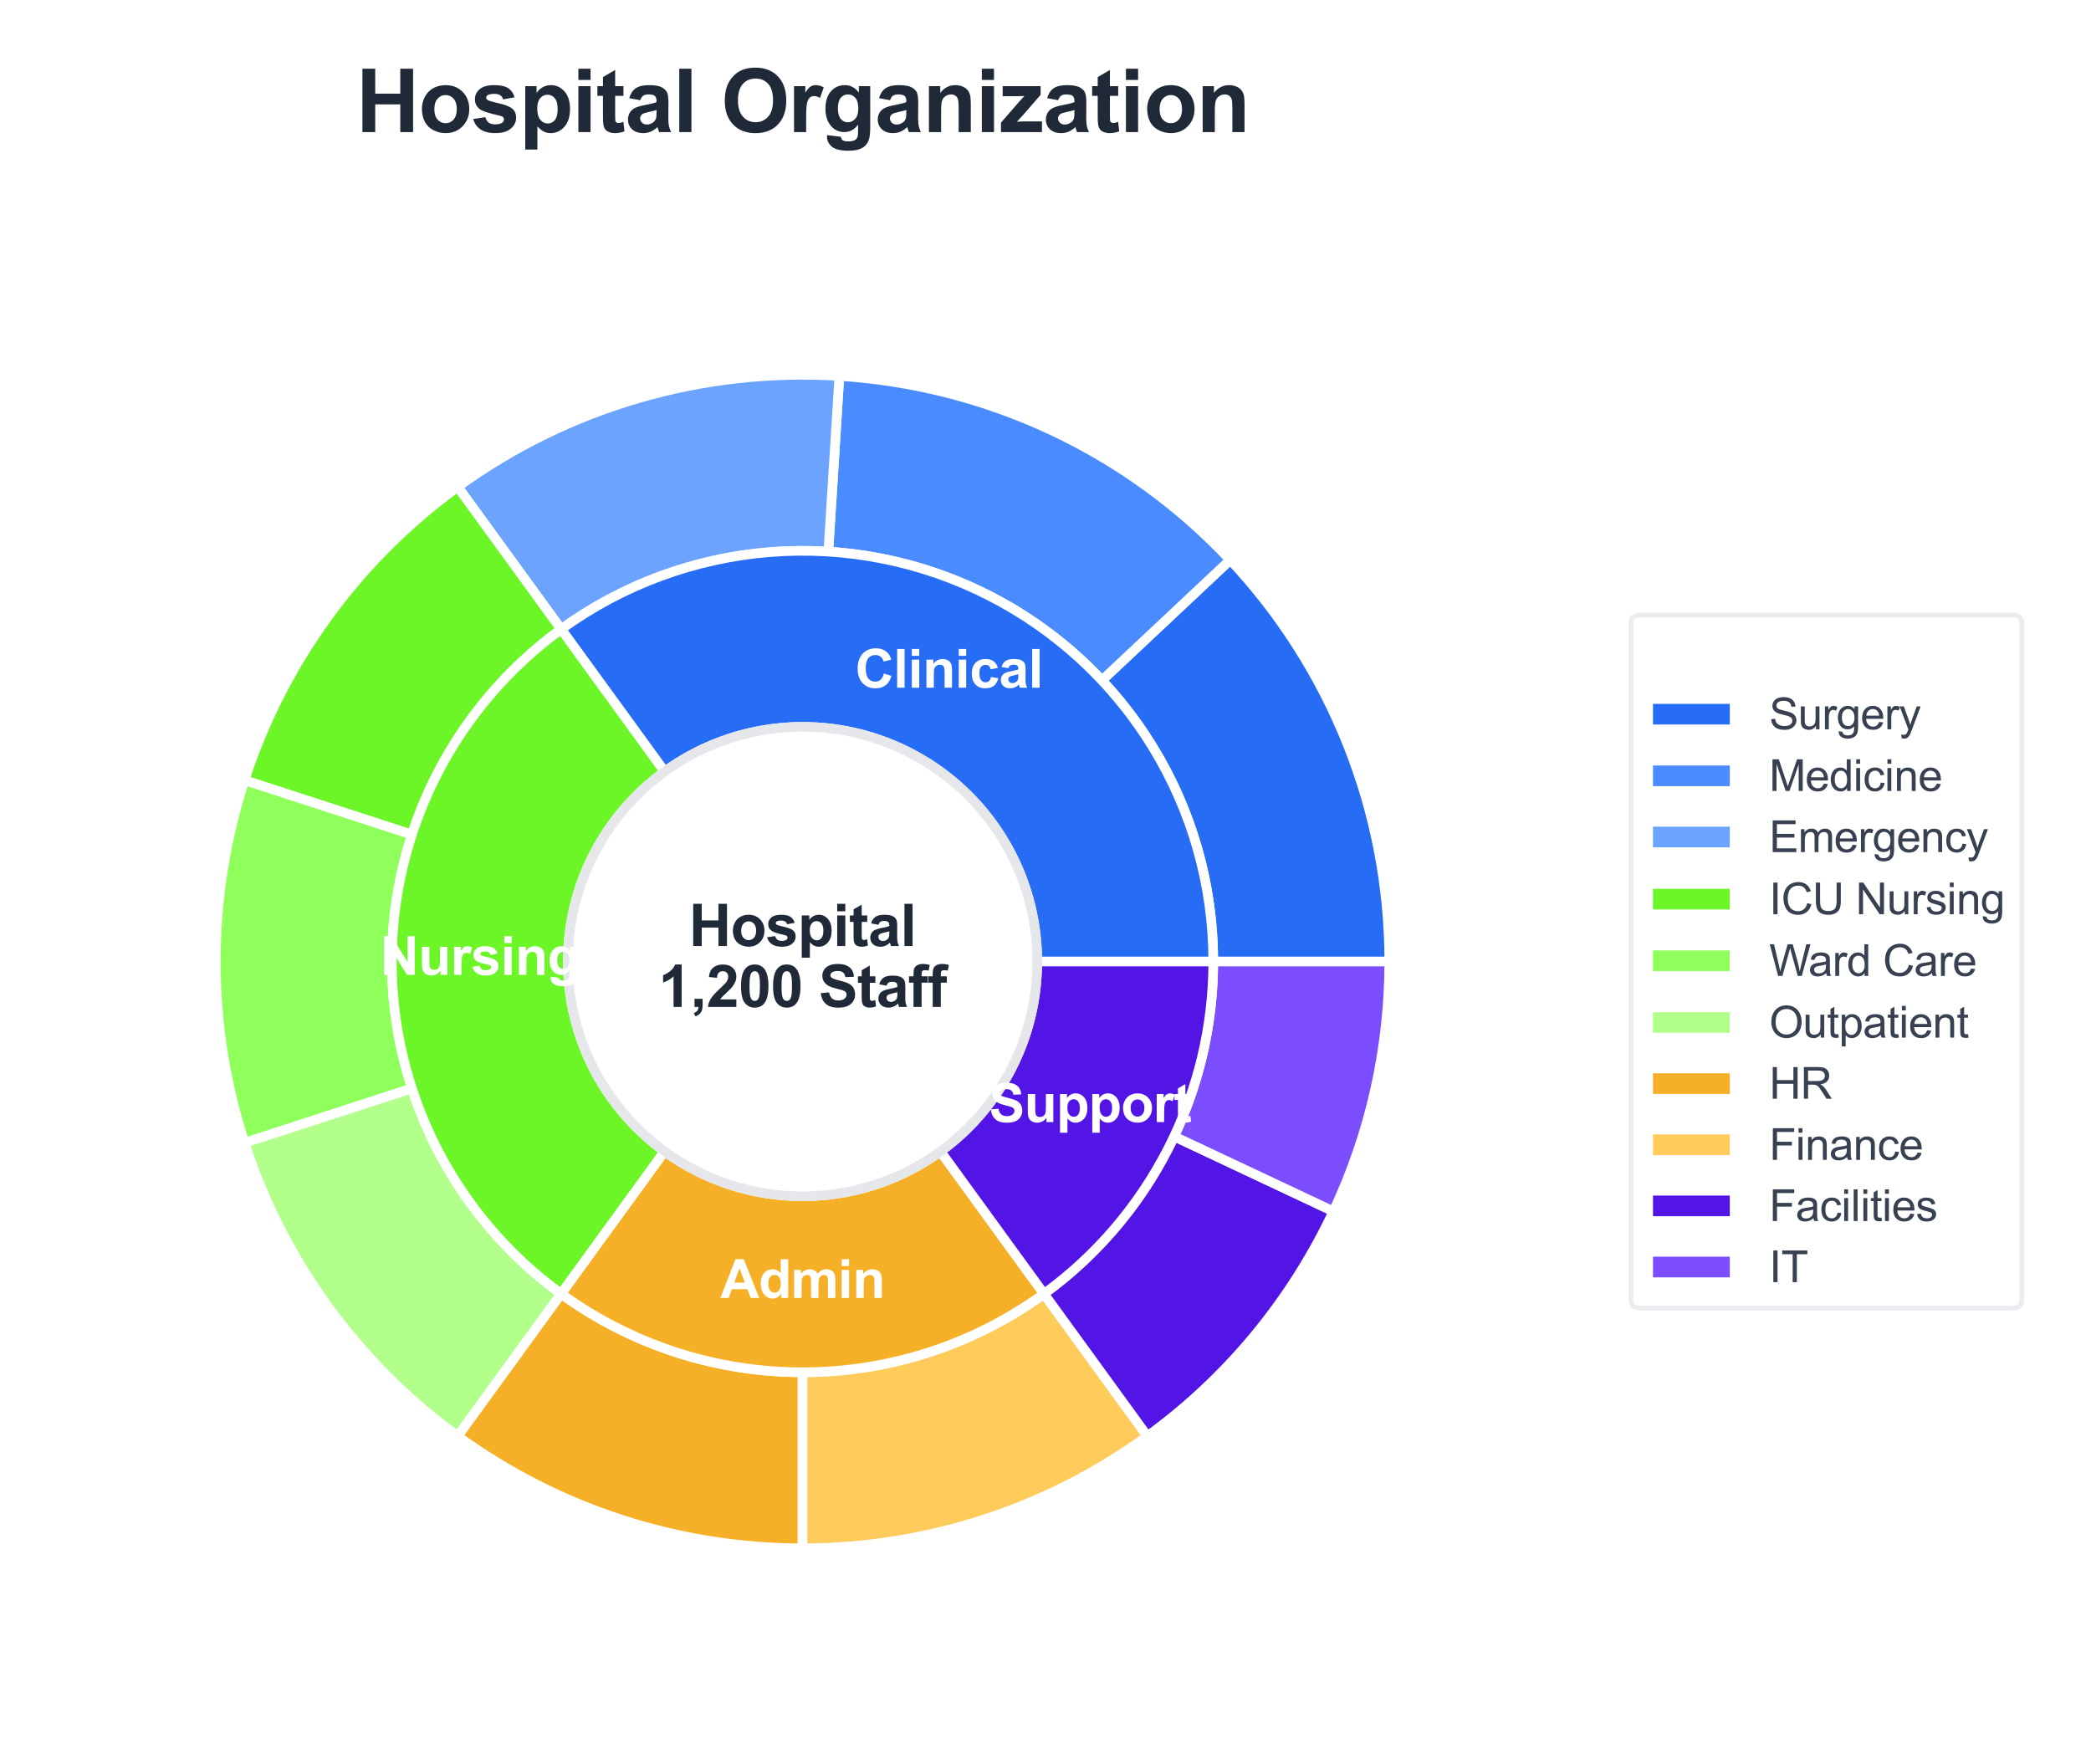 <?xml version="1.0" encoding="utf-8" standalone="no"?>
<!DOCTYPE svg PUBLIC "-//W3C//DTD SVG 1.1//EN"
  "http://www.w3.org/Graphics/SVG/1.1/DTD/svg11.dtd">
<svg xmlns:xlink="http://www.w3.org/1999/xlink" viewBox="0 0 435.423 367.343" xmlns="http://www.w3.org/2000/svg" version="1.1">
 <defs>
  <style type="text/css">*{stroke-linejoin: round; stroke-linecap: butt}</style>
 </defs>
 <g id="figure_1">
  <g id="patch_1">
   <path d="M 0 367.343 
L 435.423 367.343 
L 435.423 -0 
L 0 -0 
z
" style="fill: #ffffff"/>
  </g>
  <g id="axes_1">
   <g id="matplotlib.axis_1"/>
   <g id="matplotlib.axis_2"/>
   <g id="patch_2">
    <path d="M 289.296 200.223 
C 289.296 184.825 286.385 169.565 280.716 155.247 
C 275.048 140.93 266.723 127.813 256.182 116.588 
L 229.464 141.679 
C 236.842 149.536 242.669 158.718 246.637 168.74 
C 250.605 178.762 252.643 189.445 252.643 200.223 
z
" style="fill: #276cf5; stroke: #ffffff; stroke-width: 2; stroke-linejoin: miter"/>
   </g>
   <g id="patch_3">
    <path d="M 256.182 116.588 
C 245.642 105.363 233.073 96.232 219.14 89.675 
C 205.207 83.119 190.16 79.255 174.791 78.289 
L 172.49 114.869 
C 183.248 115.546 193.781 118.25 203.534 122.84 
C 213.287 127.429 222.085 133.821 229.464 141.679 
z
" style="fill: #4a8cff; stroke: #ffffff; stroke-width: 2; stroke-linejoin: miter"/>
   </g>
   <g id="patch_4">
    <path d="M 174.791 78.289 
C 160.711 77.403 146.582 78.962 133.034 82.899 
C 119.486 86.835 106.721 93.088 95.307 101.381 
L 116.851 131.034 
C 124.841 125.229 133.776 120.851 143.26 118.096 
C 152.744 115.341 162.634 114.249 172.49 114.869 
z
" style="fill: #6ba3ff; stroke: #ffffff; stroke-width: 2; stroke-linejoin: miter"/>
   </g>
   <g id="patch_5">
    <path d="M 95.307 101.381 
C 84.935 108.917 75.813 118.038 68.278 128.41 
C 60.742 138.782 54.885 150.276 50.924 162.469 
L 85.783 173.795 
C 88.556 165.26 92.655 157.215 97.93 149.954 
C 103.205 142.694 109.59 136.309 116.851 131.034 
z
" style="fill: #6cf527; stroke: #ffffff; stroke-width: 2; stroke-linejoin: miter"/>
   </g>
   <g id="patch_6">
    <path d="M 50.924 162.469 
C 46.962 174.662 44.944 187.403 44.944 200.223 
C 44.944 213.044 46.962 225.785 50.924 237.978 
L 85.783 226.652 
C 83.009 218.116 81.597 209.198 81.597 200.223 
C 81.597 191.249 83.009 182.33 85.783 173.795 
z
" style="fill: #8fff5c; stroke: #ffffff; stroke-width: 2; stroke-linejoin: miter"/>
   </g>
   <g id="patch_7">
    <path d="M 50.924 237.978 
C 54.885 250.171 60.742 261.665 68.278 272.037 
C 75.813 282.409 84.935 291.53 95.307 299.066 
L 116.851 269.413 
C 109.59 264.138 103.205 257.753 97.93 250.493 
C 92.655 243.232 88.556 235.187 85.783 226.652 
z
" style="fill: #b2ff8c; stroke: #ffffff; stroke-width: 2; stroke-linejoin: miter"/>
   </g>
   <g id="patch_8">
    <path d="M 95.307 299.066 
C 105.679 306.602 117.173 312.458 129.366 316.42 
C 141.559 320.381 154.3 322.399 167.12 322.399 
L 167.12 285.747 
C 158.146 285.747 149.227 284.334 140.692 281.561 
C 132.157 278.788 124.111 274.688 116.851 269.413 
z
" style="fill: #f5b027; stroke: #ffffff; stroke-width: 2; stroke-linejoin: miter"/>
   </g>
   <g id="patch_9">
    <path d="M 167.12 322.399 
C 179.941 322.399 192.681 320.381 204.874 316.42 
C 217.067 312.458 228.561 306.602 238.933 299.066 
L 217.389 269.413 
C 210.129 274.688 202.083 278.788 193.548 281.561 
C 185.013 284.334 176.094 285.747 167.12 285.747 
z
" style="fill: #ffcc5c; stroke: #ffffff; stroke-width: 2; stroke-linejoin: miter"/>
   </g>
   <g id="patch_10">
    <path d="M 238.933 299.066 
C 247.225 293.042 254.725 285.998 261.258 278.101 
C 267.791 270.204 273.304 261.517 277.668 252.243 
L 244.504 236.637 
C 241.449 243.129 237.59 249.21 233.017 254.738 
C 228.444 260.266 223.193 265.196 217.389 269.413 
z
" style="fill: #5314e6; stroke: #ffffff; stroke-width: 2; stroke-linejoin: miter"/>
   </g>
   <g id="patch_11">
    <path d="M 277.668 252.243 
C 281.485 244.132 284.398 235.624 286.354 226.875 
C 288.309 218.126 289.296 209.188 289.296 200.223 
L 252.643 200.223 
C 252.643 206.499 251.952 212.755 250.584 218.88 
C 249.215 225.004 247.176 230.959 244.504 236.637 
z
" style="fill: #7b4dff; stroke: #ffffff; stroke-width: 2; stroke-linejoin: miter"/>
   </g>
   <g id="patch_12">
    <path d="M 252.643 200.223 
C 252.643 184.452 248.281 168.985 240.041 155.538 
C 231.8 142.091 219.999 131.182 205.947 124.022 
C 191.895 116.862 176.132 113.727 160.41 114.964 
C 144.688 116.201 129.61 121.764 116.851 131.034 
L 138.395 160.686 
C 145.686 155.389 154.301 152.211 163.286 151.504 
C 172.27 150.797 181.277 152.588 189.307 156.68 
C 197.336 160.771 204.08 167.005 208.789 174.689 
C 213.498 182.373 215.99 191.211 215.99 200.223 
z
" style="fill: #276cf5; stroke: #ffffff; stroke-width: 2; stroke-linejoin: miter"/>
   </g>
   <g id="patch_13">
    <path d="M 116.851 131.034 
C 105.932 138.966 97.045 149.372 90.918 161.397 
C 84.791 173.422 81.597 186.728 81.597 200.223 
C 81.597 213.719 84.791 227.025 90.918 239.05 
C 97.045 251.075 105.932 261.481 116.851 269.413 
L 138.395 239.76 
C 132.156 235.227 127.077 229.281 123.576 222.41 
C 120.075 215.539 118.25 207.935 118.25 200.223 
C 118.25 192.512 120.075 184.908 123.576 178.037 
C 127.077 171.165 132.156 165.219 138.395 160.686 
z
" style="fill: #6cf527; stroke: #ffffff; stroke-width: 2; stroke-linejoin: miter"/>
   </g>
   <g id="patch_14">
    <path d="M 116.851 269.413 
C 131.46 280.027 149.062 285.747 167.12 285.747 
C 185.178 285.747 202.78 280.027 217.389 269.413 
L 195.845 239.76 
C 187.497 245.826 177.439 249.094 167.12 249.094 
C 156.801 249.094 146.743 245.826 138.395 239.76 
z
" style="fill: #f5b027; stroke: #ffffff; stroke-width: 2; stroke-linejoin: miter"/>
   </g>
   <g id="patch_15">
    <path d="M 217.389 269.413 
C 228.308 261.481 237.195 251.075 243.322 239.05 
C 249.449 227.025 252.643 213.719 252.643 200.223 
L 215.99 200.223 
C 215.99 207.935 214.165 215.539 210.664 222.41 
C 207.163 229.281 202.084 235.227 195.845 239.76 
z
" style="fill: #5314e6; stroke: #ffffff; stroke-width: 2; stroke-linejoin: miter"/>
   </g>
   <g id="patch_16">
    <path d="M 167.12 249.094 
C 180.081 249.094 192.512 243.945 201.677 234.78 
C 210.841 225.616 215.99 213.184 215.99 200.223 
C 215.99 187.263 210.841 174.831 201.677 165.667 
C 192.512 156.502 180.081 151.353 167.12 151.353 
C 154.159 151.353 141.728 156.502 132.563 165.667 
C 123.399 174.831 118.25 187.263 118.25 200.223 
C 118.25 213.184 123.399 225.616 132.563 234.78 
C 141.728 243.945 154.159 249.094 167.12 249.094 
z
" clip-path="url(#p0780a6e220)" style="fill: #ffffff; stroke: #e5e7eb; stroke-width: 2; stroke-linejoin: miter"/>
   </g>
   <g id="text_1">
    <!-- Clinical -->
    <g style="fill: #ffffff" transform="translate(178.066 143.202) scale(0.11 -0.11)">
     <defs>
      <path id="Arial-BoldMT-43" d="M 3397 1684 
L 4294 1400 
Q 4088 650 3608 286 
Q 3128 -78 2391 -78 
Q 1478 -78 890 545 
Q 303 1169 303 2250 
Q 303 3394 893 4026 
Q 1484 4659 2447 4659 
Q 3288 4659 3813 4163 
Q 4125 3869 4281 3319 
L 3366 3100 
Q 3284 3456 3026 3662 
Q 2769 3869 2400 3869 
Q 1891 3869 1573 3503 
Q 1256 3138 1256 2319 
Q 1256 1450 1568 1081 
Q 1881 713 2381 713 
Q 2750 713 3015 947 
Q 3281 1181 3397 1684 
z
" transform="scale(0.016)"/>
      <path id="Arial-BoldMT-6c" d="M 459 0 
L 459 4581 
L 1338 4581 
L 1338 0 
L 459 0 
z
" transform="scale(0.016)"/>
      <path id="Arial-BoldMT-69" d="M 459 3769 
L 459 4581 
L 1338 4581 
L 1338 3769 
L 459 3769 
z
M 459 0 
L 459 3319 
L 1338 3319 
L 1338 0 
L 459 0 
z
" transform="scale(0.016)"/>
      <path id="Arial-BoldMT-6e" d="M 3478 0 
L 2600 0 
L 2600 1694 
Q 2600 2231 2544 2389 
Q 2488 2547 2361 2634 
Q 2234 2722 2056 2722 
Q 1828 2722 1647 2597 
Q 1466 2472 1398 2265 
Q 1331 2059 1331 1503 
L 1331 0 
L 453 0 
L 453 3319 
L 1269 3319 
L 1269 2831 
Q 1703 3394 2363 3394 
Q 2653 3394 2893 3289 
Q 3134 3184 3257 3021 
Q 3381 2859 3429 2653 
Q 3478 2447 3478 2063 
L 3478 0 
z
" transform="scale(0.016)"/>
      <path id="Arial-BoldMT-63" d="M 3353 2338 
L 2488 2181 
Q 2444 2441 2289 2572 
Q 2134 2703 1888 2703 
Q 1559 2703 1364 2476 
Q 1169 2250 1169 1719 
Q 1169 1128 1367 884 
Q 1566 641 1900 641 
Q 2150 641 2309 783 
Q 2469 925 2534 1272 
L 3397 1125 
Q 3263 531 2881 228 
Q 2500 -75 1859 -75 
Q 1131 -75 698 384 
Q 266 844 266 1656 
Q 266 2478 700 2936 
Q 1134 3394 1875 3394 
Q 2481 3394 2839 3133 
Q 3197 2872 3353 2338 
z
" transform="scale(0.016)"/>
      <path id="Arial-BoldMT-61" d="M 1116 2306 
L 319 2450 
Q 453 2931 781 3162 
Q 1109 3394 1756 3394 
Q 2344 3394 2631 3255 
Q 2919 3116 3036 2902 
Q 3153 2688 3153 2116 
L 3144 1091 
Q 3144 653 3186 445 
Q 3228 238 3344 0 
L 2475 0 
Q 2441 88 2391 259 
Q 2369 338 2359 363 
Q 2134 144 1878 34 
Q 1622 -75 1331 -75 
Q 819 -75 523 203 
Q 228 481 228 906 
Q 228 1188 362 1408 
Q 497 1628 739 1745 
Q 981 1863 1438 1950 
Q 2053 2066 2291 2166 
L 2291 2253 
Q 2291 2506 2166 2614 
Q 2041 2722 1694 2722 
Q 1459 2722 1328 2630 
Q 1197 2538 1116 2306 
z
M 2291 1594 
Q 2122 1538 1756 1459 
Q 1391 1381 1278 1306 
Q 1106 1184 1106 997 
Q 1106 813 1243 678 
Q 1381 544 1594 544 
Q 1831 544 2047 700 
Q 2206 819 2256 991 
Q 2291 1103 2291 1419 
L 2291 1594 
z
" transform="scale(0.016)"/>
     </defs>
     <use xlink:href="#Arial-BoldMT-43"/>
     <use xlink:href="#Arial-BoldMT-6c" transform="translate(72.217 0)"/>
     <use xlink:href="#Arial-BoldMT-69" transform="translate(100 0)"/>
     <use xlink:href="#Arial-BoldMT-6e" transform="translate(127.783 0)"/>
     <use xlink:href="#Arial-BoldMT-69" transform="translate(188.867 0)"/>
     <use xlink:href="#Arial-BoldMT-63" transform="translate(216.65 0)"/>
     <use xlink:href="#Arial-BoldMT-61" transform="translate(272.266 0)"/>
     <use xlink:href="#Arial-BoldMT-6c" transform="translate(327.881 0)"/>
    </g>
   </g>
   <g id="text_2">
    <!-- Nursing -->
    <g style="fill: #ffffff" transform="translate(79.146 203.003) scale(0.11 -0.11)">
     <defs>
      <path id="Arial-BoldMT-4e" d="M 475 0 
L 475 4581 
L 1375 4581 
L 3250 1522 
L 3250 4581 
L 4109 4581 
L 4109 0 
L 3181 0 
L 1334 2988 
L 1334 0 
L 475 0 
z
" transform="scale(0.016)"/>
      <path id="Arial-BoldMT-75" d="M 2644 0 
L 2644 497 
Q 2463 231 2167 78 
Q 1872 -75 1544 -75 
Q 1209 -75 943 72 
Q 678 219 559 484 
Q 441 750 441 1219 
L 441 3319 
L 1319 3319 
L 1319 1794 
Q 1319 1094 1367 936 
Q 1416 778 1544 686 
Q 1672 594 1869 594 
Q 2094 594 2272 717 
Q 2450 841 2515 1023 
Q 2581 1206 2581 1919 
L 2581 3319 
L 3459 3319 
L 3459 0 
L 2644 0 
z
" transform="scale(0.016)"/>
      <path id="Arial-BoldMT-72" d="M 1300 0 
L 422 0 
L 422 3319 
L 1238 3319 
L 1238 2847 
Q 1447 3181 1614 3287 
Q 1781 3394 1994 3394 
Q 2294 3394 2572 3228 
L 2300 2463 
Q 2078 2606 1888 2606 
Q 1703 2606 1575 2504 
Q 1447 2403 1373 2137 
Q 1300 1872 1300 1025 
L 1300 0 
z
" transform="scale(0.016)"/>
      <path id="Arial-BoldMT-73" d="M 150 947 
L 1031 1081 
Q 1088 825 1259 692 
Q 1431 559 1741 559 
Q 2081 559 2253 684 
Q 2369 772 2369 919 
Q 2369 1019 2306 1084 
Q 2241 1147 2013 1200 
Q 950 1434 666 1628 
Q 272 1897 272 2375 
Q 272 2806 612 3100 
Q 953 3394 1669 3394 
Q 2350 3394 2681 3172 
Q 3013 2950 3138 2516 
L 2309 2363 
Q 2256 2556 2107 2659 
Q 1959 2763 1684 2763 
Q 1338 2763 1188 2666 
Q 1088 2597 1088 2488 
Q 1088 2394 1175 2328 
Q 1294 2241 1995 2081 
Q 2697 1922 2975 1691 
Q 3250 1456 3250 1038 
Q 3250 581 2869 253 
Q 2488 -75 1741 -75 
Q 1063 -75 667 200 
Q 272 475 150 947 
z
" transform="scale(0.016)"/>
      <path id="Arial-BoldMT-67" d="M 378 -219 
L 1381 -341 
Q 1406 -516 1497 -581 
Q 1622 -675 1891 -675 
Q 2234 -675 2406 -572 
Q 2522 -503 2581 -350 
Q 2622 -241 2622 53 
L 2622 538 
Q 2228 0 1628 0 
Q 959 0 569 566 
Q 263 1013 263 1678 
Q 263 2513 664 2953 
Q 1066 3394 1663 3394 
Q 2278 3394 2678 2853 
L 2678 3319 
L 3500 3319 
L 3500 341 
Q 3500 -247 3403 -537 
Q 3306 -828 3131 -993 
Q 2956 -1159 2664 -1253 
Q 2372 -1347 1925 -1347 
Q 1081 -1347 728 -1058 
Q 375 -769 375 -325 
Q 375 -281 378 -219 
z
M 1163 1728 
Q 1163 1200 1367 954 
Q 1572 709 1872 709 
Q 2194 709 2416 961 
Q 2638 1213 2638 1706 
Q 2638 2222 2425 2472 
Q 2213 2722 1888 2722 
Q 1572 2722 1367 2476 
Q 1163 2231 1163 1728 
z
" transform="scale(0.016)"/>
     </defs>
     <use xlink:href="#Arial-BoldMT-4e"/>
     <use xlink:href="#Arial-BoldMT-75" transform="translate(72.217 0)"/>
     <use xlink:href="#Arial-BoldMT-72" transform="translate(133.301 0)"/>
     <use xlink:href="#Arial-BoldMT-73" transform="translate(172.217 0)"/>
     <use xlink:href="#Arial-BoldMT-69" transform="translate(227.832 0)"/>
     <use xlink:href="#Arial-BoldMT-6e" transform="translate(255.615 0)"/>
     <use xlink:href="#Arial-BoldMT-67" transform="translate(316.699 0)"/>
    </g>
   </g>
   <g id="text_3">
    <!-- Admin -->
    <g style="fill: #ffffff" transform="translate(150.011 270.272) scale(0.11 -0.11)">
     <defs>
      <path id="Arial-BoldMT-41" d="M 4597 0 
L 3591 0 
L 3191 1041 
L 1359 1041 
L 981 0 
L 0 0 
L 1784 4581 
L 2763 4581 
L 4597 0 
z
M 2894 1813 
L 2263 3513 
L 1644 1813 
L 2894 1813 
z
" transform="scale(0.016)"/>
      <path id="Arial-BoldMT-64" d="M 3503 0 
L 2688 0 
L 2688 488 
Q 2484 203 2207 64 
Q 1931 -75 1650 -75 
Q 1078 -75 670 386 
Q 263 847 263 1672 
Q 263 2516 659 2955 
Q 1056 3394 1663 3394 
Q 2219 3394 2625 2931 
L 2625 4581 
L 3503 4581 
L 3503 0 
z
M 1159 1731 
Q 1159 1200 1306 963 
Q 1519 619 1900 619 
Q 2203 619 2415 876 
Q 2628 1134 2628 1647 
Q 2628 2219 2422 2470 
Q 2216 2722 1894 2722 
Q 1581 2722 1370 2473 
Q 1159 2225 1159 1731 
z
" transform="scale(0.016)"/>
      <path id="Arial-BoldMT-6d" d="M 394 3319 
L 1203 3319 
L 1203 2866 
Q 1638 3394 2238 3394 
Q 2556 3394 2790 3262 
Q 3025 3131 3175 2866 
Q 3394 3131 3647 3262 
Q 3900 3394 4188 3394 
Q 4553 3394 4806 3245 
Q 5059 3097 5184 2809 
Q 5275 2597 5275 2122 
L 5275 0 
L 4397 0 
L 4397 1897 
Q 4397 2391 4306 2534 
Q 4184 2722 3931 2722 
Q 3747 2722 3584 2609 
Q 3422 2497 3350 2280 
Q 3278 2063 3278 1594 
L 3278 0 
L 2400 0 
L 2400 1819 
Q 2400 2303 2353 2443 
Q 2306 2584 2207 2653 
Q 2109 2722 1941 2722 
Q 1738 2722 1575 2612 
Q 1413 2503 1342 2297 
Q 1272 2091 1272 1613 
L 1272 0 
L 394 0 
L 394 3319 
z
" transform="scale(0.016)"/>
     </defs>
     <use xlink:href="#Arial-BoldMT-41"/>
     <use xlink:href="#Arial-BoldMT-64" transform="translate(72.217 0)"/>
     <use xlink:href="#Arial-BoldMT-6d" transform="translate(133.301 0)"/>
     <use xlink:href="#Arial-BoldMT-69" transform="translate(222.217 0)"/>
     <use xlink:href="#Arial-BoldMT-6e" transform="translate(250 0)"/>
    </g>
   </g>
   <g id="text_4">
    <!-- Support -->
    <g style="fill: #ffffff" transform="translate(205.915 233.649) scale(0.11 -0.11)">
     <defs>
      <path id="Arial-BoldMT-53" d="M 231 1491 
L 1131 1578 
Q 1213 1125 1461 912 
Q 1709 700 2131 700 
Q 2578 700 2804 889 
Q 3031 1078 3031 1331 
Q 3031 1494 2936 1608 
Q 2841 1722 2603 1806 
Q 2441 1863 1863 2006 
Q 1119 2191 819 2459 
Q 397 2838 397 3381 
Q 397 3731 595 4036 
Q 794 4341 1167 4500 
Q 1541 4659 2069 4659 
Q 2931 4659 3367 4281 
Q 3803 3903 3825 3272 
L 2900 3231 
Q 2841 3584 2645 3739 
Q 2450 3894 2059 3894 
Q 1656 3894 1428 3728 
Q 1281 3622 1281 3444 
Q 1281 3281 1419 3166 
Q 1594 3019 2269 2859 
Q 2944 2700 3267 2529 
Q 3591 2359 3773 2064 
Q 3956 1769 3956 1334 
Q 3956 941 3737 597 
Q 3519 253 3119 86 
Q 2719 -81 2122 -81 
Q 1253 -81 787 320 
Q 322 722 231 1491 
z
" transform="scale(0.016)"/>
      <path id="Arial-BoldMT-70" d="M 434 3319 
L 1253 3319 
L 1253 2831 
Q 1413 3081 1684 3237 
Q 1956 3394 2288 3394 
Q 2866 3394 3269 2941 
Q 3672 2488 3672 1678 
Q 3672 847 3265 386 
Q 2859 -75 2281 -75 
Q 2006 -75 1782 34 
Q 1559 144 1313 409 
L 1313 -1263 
L 434 -1263 
L 434 3319 
z
M 1303 1716 
Q 1303 1156 1525 889 
Q 1747 622 2066 622 
Q 2372 622 2575 867 
Q 2778 1113 2778 1672 
Q 2778 2194 2568 2447 
Q 2359 2700 2050 2700 
Q 1728 2700 1515 2451 
Q 1303 2203 1303 1716 
z
" transform="scale(0.016)"/>
      <path id="Arial-BoldMT-6f" d="M 256 1706 
Q 256 2144 472 2553 
Q 688 2963 1083 3178 
Q 1478 3394 1966 3394 
Q 2719 3394 3200 2905 
Q 3681 2416 3681 1669 
Q 3681 916 3195 420 
Q 2709 -75 1972 -75 
Q 1516 -75 1102 131 
Q 688 338 472 736 
Q 256 1134 256 1706 
z
M 1156 1659 
Q 1156 1166 1390 903 
Q 1625 641 1969 641 
Q 2313 641 2545 903 
Q 2778 1166 2778 1666 
Q 2778 2153 2545 2415 
Q 2313 2678 1969 2678 
Q 1625 2678 1390 2415 
Q 1156 2153 1156 1659 
z
" transform="scale(0.016)"/>
      <path id="Arial-BoldMT-74" d="M 1981 3319 
L 1981 2619 
L 1381 2619 
L 1381 1281 
Q 1381 875 1398 808 
Q 1416 741 1477 697 
Q 1538 653 1625 653 
Q 1747 653 1978 738 
L 2053 56 
Q 1747 -75 1359 -75 
Q 1122 -75 931 4 
Q 741 84 652 211 
Q 563 338 528 553 
Q 500 706 500 1172 
L 500 2619 
L 97 2619 
L 97 3319 
L 500 3319 
L 500 3978 
L 1381 4491 
L 1381 3319 
L 1981 3319 
z
" transform="scale(0.016)"/>
     </defs>
     <use xlink:href="#Arial-BoldMT-53"/>
     <use xlink:href="#Arial-BoldMT-75" transform="translate(66.699 0)"/>
     <use xlink:href="#Arial-BoldMT-70" transform="translate(127.783 0)"/>
     <use xlink:href="#Arial-BoldMT-70" transform="translate(188.867 0)"/>
     <use xlink:href="#Arial-BoldMT-6f" transform="translate(249.951 0)"/>
     <use xlink:href="#Arial-BoldMT-72" transform="translate(311.035 0)"/>
     <use xlink:href="#Arial-BoldMT-74" transform="translate(349.951 0)"/>
    </g>
   </g>
   <g id="text_5">
    <!-- Hospital -->
    <g style="fill: #1f2937" transform="translate(143.453 196.996) scale(0.12 -0.12)">
     <defs>
      <path id="Arial-BoldMT-48" d="M 469 0 
L 469 4581 
L 1394 4581 
L 1394 2778 
L 3206 2778 
L 3206 4581 
L 4131 4581 
L 4131 0 
L 3206 0 
L 3206 2003 
L 1394 2003 
L 1394 0 
L 469 0 
z
" transform="scale(0.016)"/>
     </defs>
     <use xlink:href="#Arial-BoldMT-48"/>
     <use xlink:href="#Arial-BoldMT-6f" transform="translate(72.217 0)"/>
     <use xlink:href="#Arial-BoldMT-73" transform="translate(133.301 0)"/>
     <use xlink:href="#Arial-BoldMT-70" transform="translate(188.916 0)"/>
     <use xlink:href="#Arial-BoldMT-69" transform="translate(250 0)"/>
     <use xlink:href="#Arial-BoldMT-74" transform="translate(277.783 0)"/>
     <use xlink:href="#Arial-BoldMT-61" transform="translate(311.084 0)"/>
     <use xlink:href="#Arial-BoldMT-6c" transform="translate(366.699 0)"/>
    </g>
    <!-- 1,200 Staff -->
    <g style="fill: #1f2937" transform="translate(137.108 209.672) scale(0.12 -0.12)">
     <defs>
      <path id="Arial-BoldMT-31" d="M 2519 0 
L 1641 0 
L 1641 3309 
Q 1159 2859 506 2644 
L 506 3441 
Q 850 3553 1253 3867 
Q 1656 4181 1806 4600 
L 2519 4600 
L 2519 0 
z
" transform="scale(0.016)"/>
      <path id="Arial-BoldMT-2c" d="M 438 878 
L 1316 878 
L 1316 250 
Q 1316 -131 1250 -351 
Q 1184 -572 1001 -747 
Q 819 -922 538 -1022 
L 366 -659 
Q 631 -572 743 -419 
Q 856 -266 863 0 
L 438 0 
L 438 878 
z
" transform="scale(0.016)"/>
      <path id="Arial-BoldMT-32" d="M 3238 816 
L 3238 0 
L 159 0 
Q 209 463 459 877 
Q 709 1291 1447 1975 
Q 2041 2528 2175 2725 
Q 2356 2997 2356 3263 
Q 2356 3556 2198 3714 
Q 2041 3872 1763 3872 
Q 1488 3872 1325 3706 
Q 1163 3541 1138 3156 
L 263 3244 
Q 341 3969 753 4284 
Q 1166 4600 1784 4600 
Q 2463 4600 2850 4234 
Q 3238 3869 3238 3325 
Q 3238 3016 3127 2736 
Q 3016 2456 2775 2150 
Q 2616 1947 2200 1565 
Q 1784 1184 1673 1059 
Q 1563 934 1494 816 
L 3238 816 
z
" transform="scale(0.016)"/>
      <path id="Arial-BoldMT-30" d="M 1756 4600 
Q 2422 4600 2797 4125 
Q 3244 3563 3244 2259 
Q 3244 959 2794 391 
Q 2422 -78 1756 -78 
Q 1088 -78 678 436 
Q 269 950 269 2269 
Q 269 3563 719 4131 
Q 1091 4600 1756 4600 
z
M 1756 3872 
Q 1597 3872 1472 3770 
Q 1347 3669 1278 3406 
Q 1188 3066 1188 2259 
Q 1188 1453 1269 1151 
Q 1350 850 1473 750 
Q 1597 650 1756 650 
Q 1916 650 2041 751 
Q 2166 853 2234 1116 
Q 2325 1453 2325 2259 
Q 2325 3066 2244 3367 
Q 2163 3669 2039 3770 
Q 1916 3872 1756 3872 
z
" transform="scale(0.016)"/>
      <path id="Arial-BoldMT-20" transform="scale(0.016)"/>
      <path id="Arial-BoldMT-66" d="M 75 3319 
L 563 3319 
L 563 3569 
Q 563 3988 652 4194 
Q 741 4400 980 4529 
Q 1219 4659 1584 4659 
Q 1959 4659 2319 4547 
L 2200 3934 
Q 1991 3984 1797 3984 
Q 1606 3984 1523 3895 
Q 1441 3806 1441 3553 
L 1441 3319 
L 2097 3319 
L 2097 2628 
L 1441 2628 
L 1441 0 
L 563 0 
L 563 2628 
L 75 2628 
L 75 3319 
z
" transform="scale(0.016)"/>
     </defs>
     <use xlink:href="#Arial-BoldMT-31"/>
     <use xlink:href="#Arial-BoldMT-2c" transform="translate(55.615 0)"/>
     <use xlink:href="#Arial-BoldMT-32" transform="translate(83.398 0)"/>
     <use xlink:href="#Arial-BoldMT-30" transform="translate(139.014 0)"/>
     <use xlink:href="#Arial-BoldMT-30" transform="translate(194.629 0)"/>
     <use xlink:href="#Arial-BoldMT-20" transform="translate(250.244 0)"/>
     <use xlink:href="#Arial-BoldMT-53" transform="translate(278.027 0)"/>
     <use xlink:href="#Arial-BoldMT-74" transform="translate(344.727 0)"/>
     <use xlink:href="#Arial-BoldMT-61" transform="translate(378.027 0)"/>
     <use xlink:href="#Arial-BoldMT-66" transform="translate(433.643 0)"/>
     <use xlink:href="#Arial-BoldMT-66" transform="translate(466.943 0)"/>
    </g>
   </g>
   <g id="text_6">
    <!-- Hospital Organization -->
    <g style="fill: #1f2937" transform="translate(74.12 27.503) scale(0.18 -0.18)">
     <defs>
      <path id="Arial-BoldMT-4f" d="M 278 2263 
Q 278 2963 488 3438 
Q 644 3788 914 4066 
Q 1184 4344 1506 4478 
Q 1934 4659 2494 4659 
Q 3506 4659 4114 4031 
Q 4722 3403 4722 2284 
Q 4722 1175 4119 548 
Q 3516 -78 2506 -78 
Q 1484 -78 881 545 
Q 278 1169 278 2263 
z
M 1231 2294 
Q 1231 1516 1590 1114 
Q 1950 713 2503 713 
Q 3056 713 3411 1111 
Q 3766 1509 3766 2306 
Q 3766 3094 3420 3481 
Q 3075 3869 2503 3869 
Q 1931 3869 1581 3476 
Q 1231 3084 1231 2294 
z
" transform="scale(0.016)"/>
      <path id="Arial-BoldMT-7a" d="M 106 0 
L 106 684 
L 1350 2113 
Q 1656 2463 1803 2609 
Q 1650 2600 1400 2597 
L 228 2591 
L 228 3319 
L 2972 3319 
L 2972 2697 
L 1703 1234 
L 1256 750 
Q 1622 772 1709 772 
L 3069 772 
L 3069 0 
L 106 0 
z
" transform="scale(0.016)"/>
     </defs>
     <use xlink:href="#Arial-BoldMT-48"/>
     <use xlink:href="#Arial-BoldMT-6f" transform="translate(72.217 0)"/>
     <use xlink:href="#Arial-BoldMT-73" transform="translate(133.301 0)"/>
     <use xlink:href="#Arial-BoldMT-70" transform="translate(188.916 0)"/>
     <use xlink:href="#Arial-BoldMT-69" transform="translate(250 0)"/>
     <use xlink:href="#Arial-BoldMT-74" transform="translate(277.783 0)"/>
     <use xlink:href="#Arial-BoldMT-61" transform="translate(311.084 0)"/>
     <use xlink:href="#Arial-BoldMT-6c" transform="translate(366.699 0)"/>
     <use xlink:href="#Arial-BoldMT-20" transform="translate(394.482 0)"/>
     <use xlink:href="#Arial-BoldMT-4f" transform="translate(422.266 0)"/>
     <use xlink:href="#Arial-BoldMT-72" transform="translate(500.049 0)"/>
     <use xlink:href="#Arial-BoldMT-67" transform="translate(538.965 0)"/>
     <use xlink:href="#Arial-BoldMT-61" transform="translate(600.049 0)"/>
     <use xlink:href="#Arial-BoldMT-6e" transform="translate(655.664 0)"/>
     <use xlink:href="#Arial-BoldMT-69" transform="translate(716.748 0)"/>
     <use xlink:href="#Arial-BoldMT-7a" transform="translate(744.531 0)"/>
     <use xlink:href="#Arial-BoldMT-61" transform="translate(794.531 0)"/>
     <use xlink:href="#Arial-BoldMT-74" transform="translate(850.146 0)"/>
     <use xlink:href="#Arial-BoldMT-69" transform="translate(883.447 0)"/>
     <use xlink:href="#Arial-BoldMT-6f" transform="translate(911.23 0)"/>
     <use xlink:href="#Arial-BoldMT-6e" transform="translate(972.314 0)"/>
    </g>
   </g>
   <g id="legend_1">
    <g id="patch_17">
     <path d="M 341.412 272.376 
L 419.223 272.376 
Q 421.023 272.376 421.023 270.576 
L 421.023 129.871 
Q 421.023 128.071 419.223 128.071 
L 341.412 128.071 
Q 339.612 128.071 339.612 129.871 
L 339.612 270.576 
Q 339.612 272.376 341.412 272.376 
z
" style="fill: #ffffff; opacity: 0.8; stroke: #e5e7eb; stroke-linejoin: miter"/>
    </g>
    <g id="text_7">
     <!-- Departments -->
     <g style="fill: #ffffff" transform="translate(351.696 138.829) scale(0.1 -0.1)">
      <defs>
       <path id="ArialMT-44" d="M 494 0 
L 494 4581 
L 2072 4581 
Q 2606 4581 2888 4516 
Q 3281 4425 3559 4188 
Q 3922 3881 4101 3404 
Q 4281 2928 4281 2316 
Q 4281 1794 4159 1391 
Q 4038 988 3847 723 
Q 3656 459 3429 307 
Q 3203 156 2883 78 
Q 2563 0 2147 0 
L 494 0 
z
M 1100 541 
L 2078 541 
Q 2531 541 2789 625 
Q 3047 709 3200 863 
Q 3416 1078 3536 1442 
Q 3656 1806 3656 2325 
Q 3656 3044 3420 3430 
Q 3184 3816 2847 3947 
Q 2603 4041 2063 4041 
L 1100 4041 
L 1100 541 
z
" transform="scale(0.016)"/>
       <path id="ArialMT-65" d="M 2694 1069 
L 3275 997 
Q 3138 488 2766 206 
Q 2394 -75 1816 -75 
Q 1088 -75 661 373 
Q 234 822 234 1631 
Q 234 2469 665 2931 
Q 1097 3394 1784 3394 
Q 2450 3394 2872 2941 
Q 3294 2488 3294 1666 
Q 3294 1616 3291 1516 
L 816 1516 
Q 847 969 1125 678 
Q 1403 388 1819 388 
Q 2128 388 2347 550 
Q 2566 713 2694 1069 
z
M 847 1978 
L 2700 1978 
Q 2663 2397 2488 2606 
Q 2219 2931 1791 2931 
Q 1403 2931 1139 2672 
Q 875 2413 847 1978 
z
" transform="scale(0.016)"/>
       <path id="ArialMT-70" d="M 422 -1272 
L 422 3319 
L 934 3319 
L 934 2888 
Q 1116 3141 1344 3267 
Q 1572 3394 1897 3394 
Q 2322 3394 2647 3175 
Q 2972 2956 3137 2557 
Q 3303 2159 3303 1684 
Q 3303 1175 3120 767 
Q 2938 359 2589 142 
Q 2241 -75 1856 -75 
Q 1575 -75 1351 44 
Q 1128 163 984 344 
L 984 -1272 
L 422 -1272 
z
M 931 1641 
Q 931 1000 1190 694 
Q 1450 388 1819 388 
Q 2194 388 2461 705 
Q 2728 1022 2728 1688 
Q 2728 2322 2467 2637 
Q 2206 2953 1844 2953 
Q 1484 2953 1207 2617 
Q 931 2281 931 1641 
z
" transform="scale(0.016)"/>
       <path id="ArialMT-61" d="M 2588 409 
Q 2275 144 1986 34 
Q 1697 -75 1366 -75 
Q 819 -75 525 192 
Q 231 459 231 875 
Q 231 1119 342 1320 
Q 453 1522 633 1644 
Q 813 1766 1038 1828 
Q 1203 1872 1538 1913 
Q 2219 1994 2541 2106 
Q 2544 2222 2544 2253 
Q 2544 2597 2384 2738 
Q 2169 2928 1744 2928 
Q 1347 2928 1158 2789 
Q 969 2650 878 2297 
L 328 2372 
Q 403 2725 575 2942 
Q 747 3159 1072 3276 
Q 1397 3394 1825 3394 
Q 2250 3394 2515 3294 
Q 2781 3194 2906 3042 
Q 3031 2891 3081 2659 
Q 3109 2516 3109 2141 
L 3109 1391 
Q 3109 606 3145 398 
Q 3181 191 3288 0 
L 2700 0 
Q 2613 175 2588 409 
z
M 2541 1666 
Q 2234 1541 1622 1453 
Q 1275 1403 1131 1340 
Q 988 1278 909 1158 
Q 831 1038 831 891 
Q 831 666 1001 516 
Q 1172 366 1500 366 
Q 1825 366 2078 508 
Q 2331 650 2450 897 
Q 2541 1088 2541 1459 
L 2541 1666 
z
" transform="scale(0.016)"/>
       <path id="ArialMT-72" d="M 416 0 
L 416 3319 
L 922 3319 
L 922 2816 
Q 1116 3169 1280 3281 
Q 1444 3394 1641 3394 
Q 1925 3394 2219 3213 
L 2025 2691 
Q 1819 2813 1613 2813 
Q 1428 2813 1281 2702 
Q 1134 2591 1072 2394 
Q 978 2094 978 1738 
L 978 0 
L 416 0 
z
" transform="scale(0.016)"/>
       <path id="ArialMT-74" d="M 1650 503 
L 1731 6 
Q 1494 -44 1306 -44 
Q 1000 -44 831 53 
Q 663 150 594 308 
Q 525 466 525 972 
L 525 2881 
L 113 2881 
L 113 3319 
L 525 3319 
L 525 4141 
L 1084 4478 
L 1084 3319 
L 1650 3319 
L 1650 2881 
L 1084 2881 
L 1084 941 
Q 1084 700 1114 631 
Q 1144 563 1211 522 
Q 1278 481 1403 481 
Q 1497 481 1650 503 
z
" transform="scale(0.016)"/>
       <path id="ArialMT-6d" d="M 422 0 
L 422 3319 
L 925 3319 
L 925 2853 
Q 1081 3097 1340 3245 
Q 1600 3394 1931 3394 
Q 2300 3394 2536 3241 
Q 2772 3088 2869 2813 
Q 3263 3394 3894 3394 
Q 4388 3394 4653 3120 
Q 4919 2847 4919 2278 
L 4919 0 
L 4359 0 
L 4359 2091 
Q 4359 2428 4304 2576 
Q 4250 2725 4106 2815 
Q 3963 2906 3769 2906 
Q 3419 2906 3187 2673 
Q 2956 2441 2956 1928 
L 2956 0 
L 2394 0 
L 2394 2156 
Q 2394 2531 2256 2718 
Q 2119 2906 1806 2906 
Q 1569 2906 1367 2781 
Q 1166 2656 1075 2415 
Q 984 2175 984 1722 
L 984 0 
L 422 0 
z
" transform="scale(0.016)"/>
       <path id="ArialMT-6e" d="M 422 0 
L 422 3319 
L 928 3319 
L 928 2847 
Q 1294 3394 1984 3394 
Q 2284 3394 2536 3286 
Q 2788 3178 2913 3003 
Q 3038 2828 3088 2588 
Q 3119 2431 3119 2041 
L 3119 0 
L 2556 0 
L 2556 2019 
Q 2556 2363 2490 2533 
Q 2425 2703 2258 2804 
Q 2091 2906 1866 2906 
Q 1506 2906 1245 2678 
Q 984 2450 984 1813 
L 984 0 
L 422 0 
z
" transform="scale(0.016)"/>
       <path id="ArialMT-73" d="M 197 991 
L 753 1078 
Q 800 744 1014 566 
Q 1228 388 1613 388 
Q 2000 388 2187 545 
Q 2375 703 2375 916 
Q 2375 1106 2209 1216 
Q 2094 1291 1634 1406 
Q 1016 1563 777 1677 
Q 538 1791 414 1992 
Q 291 2194 291 2438 
Q 291 2659 392 2848 
Q 494 3038 669 3163 
Q 800 3259 1026 3326 
Q 1253 3394 1513 3394 
Q 1903 3394 2198 3281 
Q 2494 3169 2634 2976 
Q 2775 2784 2828 2463 
L 2278 2388 
Q 2241 2644 2061 2787 
Q 1881 2931 1553 2931 
Q 1166 2931 1000 2803 
Q 834 2675 834 2503 
Q 834 2394 903 2306 
Q 972 2216 1119 2156 
Q 1203 2125 1616 2013 
Q 2213 1853 2448 1751 
Q 2684 1650 2818 1456 
Q 2953 1263 2953 975 
Q 2953 694 2789 445 
Q 2625 197 2315 61 
Q 2006 -75 1616 -75 
Q 969 -75 630 194 
Q 291 463 197 991 
z
" transform="scale(0.016)"/>
      </defs>
      <use xlink:href="#ArialMT-44"/>
      <use xlink:href="#ArialMT-65" transform="translate(72.217 0)"/>
      <use xlink:href="#ArialMT-70" transform="translate(127.832 0)"/>
      <use xlink:href="#ArialMT-61" transform="translate(183.447 0)"/>
      <use xlink:href="#ArialMT-72" transform="translate(239.062 0)"/>
      <use xlink:href="#ArialMT-74" transform="translate(272.363 0)"/>
      <use xlink:href="#ArialMT-6d" transform="translate(300.146 0)"/>
      <use xlink:href="#ArialMT-65" transform="translate(383.447 0)"/>
      <use xlink:href="#ArialMT-6e" transform="translate(439.062 0)"/>
      <use xlink:href="#ArialMT-74" transform="translate(494.678 0)"/>
      <use xlink:href="#ArialMT-73" transform="translate(522.461 0)"/>
     </g>
    </g>
    <g id="patch_18">
     <path d="M 343.212 151.868 
L 361.212 151.868 
L 361.212 145.568 
L 343.212 145.568 
z
" style="fill: #276cf5; stroke: #ffffff; stroke-width: 2; stroke-linejoin: miter"/>
    </g>
    <g id="text_8">
     <!-- Surgery -->
     <g style="fill: #374151" transform="translate(368.412 151.868) scale(0.09 -0.09)">
      <defs>
       <path id="ArialMT-53" d="M 288 1472 
L 859 1522 
Q 900 1178 1048 958 
Q 1197 738 1509 602 
Q 1822 466 2213 466 
Q 2559 466 2825 569 
Q 3091 672 3220 851 
Q 3350 1031 3350 1244 
Q 3350 1459 3225 1620 
Q 3100 1781 2813 1891 
Q 2628 1963 1997 2114 
Q 1366 2266 1113 2400 
Q 784 2572 623 2826 
Q 463 3081 463 3397 
Q 463 3744 659 4045 
Q 856 4347 1234 4503 
Q 1613 4659 2075 4659 
Q 2584 4659 2973 4495 
Q 3363 4331 3572 4012 
Q 3781 3694 3797 3291 
L 3216 3247 
Q 3169 3681 2898 3903 
Q 2628 4125 2100 4125 
Q 1550 4125 1298 3923 
Q 1047 3722 1047 3438 
Q 1047 3191 1225 3031 
Q 1400 2872 2139 2705 
Q 2878 2538 3153 2413 
Q 3553 2228 3743 1945 
Q 3934 1663 3934 1294 
Q 3934 928 3725 604 
Q 3516 281 3123 101 
Q 2731 -78 2241 -78 
Q 1619 -78 1198 103 
Q 778 284 539 648 
Q 300 1013 288 1472 
z
" transform="scale(0.016)"/>
       <path id="ArialMT-75" d="M 2597 0 
L 2597 488 
Q 2209 -75 1544 -75 
Q 1250 -75 995 37 
Q 741 150 617 320 
Q 494 491 444 738 
Q 409 903 409 1263 
L 409 3319 
L 972 3319 
L 972 1478 
Q 972 1038 1006 884 
Q 1059 663 1231 536 
Q 1403 409 1656 409 
Q 1909 409 2131 539 
Q 2353 669 2445 892 
Q 2538 1116 2538 1541 
L 2538 3319 
L 3100 3319 
L 3100 0 
L 2597 0 
z
" transform="scale(0.016)"/>
       <path id="ArialMT-67" d="M 319 -275 
L 866 -356 
Q 900 -609 1056 -725 
Q 1266 -881 1628 -881 
Q 2019 -881 2231 -725 
Q 2444 -569 2519 -288 
Q 2563 -116 2559 434 
Q 2191 0 1641 0 
Q 956 0 581 494 
Q 206 988 206 1678 
Q 206 2153 378 2554 
Q 550 2956 876 3175 
Q 1203 3394 1644 3394 
Q 2231 3394 2613 2919 
L 2613 3319 
L 3131 3319 
L 3131 450 
Q 3131 -325 2973 -648 
Q 2816 -972 2473 -1159 
Q 2131 -1347 1631 -1347 
Q 1038 -1347 672 -1080 
Q 306 -813 319 -275 
z
M 784 1719 
Q 784 1066 1043 766 
Q 1303 466 1694 466 
Q 2081 466 2343 764 
Q 2606 1063 2606 1700 
Q 2606 2309 2336 2618 
Q 2066 2928 1684 2928 
Q 1309 2928 1046 2623 
Q 784 2319 784 1719 
z
" transform="scale(0.016)"/>
       <path id="ArialMT-79" d="M 397 -1278 
L 334 -750 
Q 519 -800 656 -800 
Q 844 -800 956 -737 
Q 1069 -675 1141 -563 
Q 1194 -478 1313 -144 
Q 1328 -97 1363 -6 
L 103 3319 
L 709 3319 
L 1400 1397 
Q 1534 1031 1641 628 
Q 1738 1016 1872 1384 
L 2581 3319 
L 3144 3319 
L 1881 -56 
Q 1678 -603 1566 -809 
Q 1416 -1088 1222 -1217 
Q 1028 -1347 759 -1347 
Q 597 -1347 397 -1278 
z
" transform="scale(0.016)"/>
      </defs>
      <use xlink:href="#ArialMT-53"/>
      <use xlink:href="#ArialMT-75" transform="translate(66.699 0)"/>
      <use xlink:href="#ArialMT-72" transform="translate(122.314 0)"/>
      <use xlink:href="#ArialMT-67" transform="translate(155.615 0)"/>
      <use xlink:href="#ArialMT-65" transform="translate(211.23 0)"/>
      <use xlink:href="#ArialMT-72" transform="translate(266.846 0)"/>
      <use xlink:href="#ArialMT-79" transform="translate(300.146 0)"/>
     </g>
    </g>
    <g id="patch_19">
     <path d="M 343.212 164.705 
L 361.212 164.705 
L 361.212 158.405 
L 343.212 158.405 
z
" style="fill: #4a8cff; stroke: #ffffff; stroke-width: 2; stroke-linejoin: miter"/>
    </g>
    <g id="text_9">
     <!-- Medicine -->
     <g style="fill: #374151" transform="translate(368.412 164.705) scale(0.09 -0.09)">
      <defs>
       <path id="ArialMT-4d" d="M 475 0 
L 475 4581 
L 1388 4581 
L 2472 1338 
Q 2622 884 2691 659 
Q 2769 909 2934 1394 
L 4031 4581 
L 4847 4581 
L 4847 0 
L 4263 0 
L 4263 3834 
L 2931 0 
L 2384 0 
L 1059 3900 
L 1059 0 
L 475 0 
z
" transform="scale(0.016)"/>
       <path id="ArialMT-64" d="M 2575 0 
L 2575 419 
Q 2259 -75 1647 -75 
Q 1250 -75 917 144 
Q 584 363 401 755 
Q 219 1147 219 1656 
Q 219 2153 384 2558 
Q 550 2963 881 3178 
Q 1213 3394 1622 3394 
Q 1922 3394 2156 3267 
Q 2391 3141 2538 2938 
L 2538 4581 
L 3097 4581 
L 3097 0 
L 2575 0 
z
M 797 1656 
Q 797 1019 1065 703 
Q 1334 388 1700 388 
Q 2069 388 2326 689 
Q 2584 991 2584 1609 
Q 2584 2291 2321 2609 
Q 2059 2928 1675 2928 
Q 1300 2928 1048 2622 
Q 797 2316 797 1656 
z
" transform="scale(0.016)"/>
       <path id="ArialMT-69" d="M 425 3934 
L 425 4581 
L 988 4581 
L 988 3934 
L 425 3934 
z
M 425 0 
L 425 3319 
L 988 3319 
L 988 0 
L 425 0 
z
" transform="scale(0.016)"/>
       <path id="ArialMT-63" d="M 2588 1216 
L 3141 1144 
Q 3050 572 2676 248 
Q 2303 -75 1759 -75 
Q 1078 -75 664 370 
Q 250 816 250 1647 
Q 250 2184 428 2587 
Q 606 2991 970 3192 
Q 1334 3394 1763 3394 
Q 2303 3394 2647 3120 
Q 2991 2847 3088 2344 
L 2541 2259 
Q 2463 2594 2264 2762 
Q 2066 2931 1784 2931 
Q 1359 2931 1093 2626 
Q 828 2322 828 1663 
Q 828 994 1084 691 
Q 1341 388 1753 388 
Q 2084 388 2306 591 
Q 2528 794 2588 1216 
z
" transform="scale(0.016)"/>
      </defs>
      <use xlink:href="#ArialMT-4d"/>
      <use xlink:href="#ArialMT-65" transform="translate(83.301 0)"/>
      <use xlink:href="#ArialMT-64" transform="translate(138.916 0)"/>
      <use xlink:href="#ArialMT-69" transform="translate(194.531 0)"/>
      <use xlink:href="#ArialMT-63" transform="translate(216.748 0)"/>
      <use xlink:href="#ArialMT-69" transform="translate(266.748 0)"/>
      <use xlink:href="#ArialMT-6e" transform="translate(288.965 0)"/>
      <use xlink:href="#ArialMT-65" transform="translate(344.58 0)"/>
     </g>
    </g>
    <g id="patch_20">
     <path d="M 343.212 177.435 
L 361.212 177.435 
L 361.212 171.135 
L 343.212 171.135 
z
" style="fill: #6ba3ff; stroke: #ffffff; stroke-width: 2; stroke-linejoin: miter"/>
    </g>
    <g id="text_10">
     <!-- Emergency -->
     <g style="fill: #374151" transform="translate(368.412 177.435) scale(0.09 -0.09)">
      <defs>
       <path id="ArialMT-45" d="M 506 0 
L 506 4581 
L 3819 4581 
L 3819 4041 
L 1113 4041 
L 1113 2638 
L 3647 2638 
L 3647 2100 
L 1113 2100 
L 1113 541 
L 3925 541 
L 3925 0 
L 506 0 
z
" transform="scale(0.016)"/>
      </defs>
      <use xlink:href="#ArialMT-45"/>
      <use xlink:href="#ArialMT-6d" transform="translate(66.699 0)"/>
      <use xlink:href="#ArialMT-65" transform="translate(150 0)"/>
      <use xlink:href="#ArialMT-72" transform="translate(205.615 0)"/>
      <use xlink:href="#ArialMT-67" transform="translate(238.916 0)"/>
      <use xlink:href="#ArialMT-65" transform="translate(294.531 0)"/>
      <use xlink:href="#ArialMT-6e" transform="translate(350.146 0)"/>
      <use xlink:href="#ArialMT-63" transform="translate(405.762 0)"/>
      <use xlink:href="#ArialMT-79" transform="translate(455.762 0)"/>
     </g>
    </g>
    <g id="patch_21">
     <path d="M 343.212 190.381 
L 361.212 190.381 
L 361.212 184.081 
L 343.212 184.081 
z
" style="fill: #6cf527; stroke: #ffffff; stroke-width: 2; stroke-linejoin: miter"/>
    </g>
    <g id="text_11">
     <!-- ICU Nursing -->
     <g style="fill: #374151" transform="translate(368.412 190.381) scale(0.09 -0.09)">
      <defs>
       <path id="ArialMT-49" d="M 597 0 
L 597 4581 
L 1203 4581 
L 1203 0 
L 597 0 
z
" transform="scale(0.016)"/>
       <path id="ArialMT-43" d="M 3763 1606 
L 4369 1453 
Q 4178 706 3683 314 
Q 3188 -78 2472 -78 
Q 1731 -78 1267 223 
Q 803 525 561 1097 
Q 319 1669 319 2325 
Q 319 3041 592 3573 
Q 866 4106 1370 4382 
Q 1875 4659 2481 4659 
Q 3169 4659 3637 4309 
Q 4106 3959 4291 3325 
L 3694 3184 
Q 3534 3684 3231 3912 
Q 2928 4141 2469 4141 
Q 1941 4141 1586 3887 
Q 1231 3634 1087 3207 
Q 944 2781 944 2328 
Q 944 1744 1114 1308 
Q 1284 872 1643 656 
Q 2003 441 2422 441 
Q 2931 441 3284 734 
Q 3638 1028 3763 1606 
z
" transform="scale(0.016)"/>
       <path id="ArialMT-55" d="M 3500 4581 
L 4106 4581 
L 4106 1934 
Q 4106 1244 3950 837 
Q 3794 431 3386 176 
Q 2978 -78 2316 -78 
Q 1672 -78 1262 144 
Q 853 366 678 786 
Q 503 1206 503 1934 
L 503 4581 
L 1109 4581 
L 1109 1938 
Q 1109 1341 1220 1058 
Q 1331 775 1601 622 
Q 1872 469 2263 469 
Q 2931 469 3215 772 
Q 3500 1075 3500 1938 
L 3500 4581 
z
" transform="scale(0.016)"/>
       <path id="ArialMT-20" transform="scale(0.016)"/>
       <path id="ArialMT-4e" d="M 488 0 
L 488 4581 
L 1109 4581 
L 3516 984 
L 3516 4581 
L 4097 4581 
L 4097 0 
L 3475 0 
L 1069 3600 
L 1069 0 
L 488 0 
z
" transform="scale(0.016)"/>
      </defs>
      <use xlink:href="#ArialMT-49"/>
      <use xlink:href="#ArialMT-43" transform="translate(27.783 0)"/>
      <use xlink:href="#ArialMT-55" transform="translate(100 0)"/>
      <use xlink:href="#ArialMT-20" transform="translate(172.217 0)"/>
      <use xlink:href="#ArialMT-4e" transform="translate(200 0)"/>
      <use xlink:href="#ArialMT-75" transform="translate(272.217 0)"/>
      <use xlink:href="#ArialMT-72" transform="translate(327.832 0)"/>
      <use xlink:href="#ArialMT-73" transform="translate(361.133 0)"/>
      <use xlink:href="#ArialMT-69" transform="translate(411.133 0)"/>
      <use xlink:href="#ArialMT-6e" transform="translate(433.35 0)"/>
      <use xlink:href="#ArialMT-67" transform="translate(488.965 0)"/>
     </g>
    </g>
    <g id="patch_22">
     <path d="M 343.212 203.218 
L 361.212 203.218 
L 361.212 196.918 
L 343.212 196.918 
z
" style="fill: #8fff5c; stroke: #ffffff; stroke-width: 2; stroke-linejoin: miter"/>
    </g>
    <g id="text_12">
     <!-- Ward Care -->
     <g style="fill: #374151" transform="translate(368.412 203.218) scale(0.09 -0.09)">
      <defs>
       <path id="ArialMT-57" d="M 1294 0 
L 78 4581 
L 700 4581 
L 1397 1578 
Q 1509 1106 1591 641 
Q 1766 1375 1797 1488 
L 2669 4581 
L 3400 4581 
L 4056 2263 
Q 4303 1400 4413 641 
Q 4500 1075 4641 1638 
L 5359 4581 
L 5969 4581 
L 4713 0 
L 4128 0 
L 3163 3491 
Q 3041 3928 3019 4028 
Q 2947 3713 2884 3491 
L 1913 0 
L 1294 0 
z
" transform="scale(0.016)"/>
      </defs>
      <use xlink:href="#ArialMT-57"/>
      <use xlink:href="#ArialMT-61" transform="translate(90.635 0)"/>
      <use xlink:href="#ArialMT-72" transform="translate(146.25 0)"/>
      <use xlink:href="#ArialMT-64" transform="translate(179.551 0)"/>
      <use xlink:href="#ArialMT-20" transform="translate(235.166 0)"/>
      <use xlink:href="#ArialMT-43" transform="translate(262.949 0)"/>
      <use xlink:href="#ArialMT-61" transform="translate(335.166 0)"/>
      <use xlink:href="#ArialMT-72" transform="translate(390.781 0)"/>
      <use xlink:href="#ArialMT-65" transform="translate(424.082 0)"/>
     </g>
    </g>
    <g id="patch_23">
     <path d="M 343.212 216.064 
L 361.212 216.064 
L 361.212 209.764 
L 343.212 209.764 
z
" style="fill: #b2ff8c; stroke: #ffffff; stroke-width: 2; stroke-linejoin: miter"/>
    </g>
    <g id="text_13">
     <!-- Outpatient -->
     <g style="fill: #374151" transform="translate(368.412 216.064) scale(0.09 -0.09)">
      <defs>
       <path id="ArialMT-4f" d="M 309 2231 
Q 309 3372 921 4017 
Q 1534 4663 2503 4663 
Q 3138 4663 3647 4359 
Q 4156 4056 4423 3514 
Q 4691 2972 4691 2284 
Q 4691 1588 4409 1038 
Q 4128 488 3612 205 
Q 3097 -78 2500 -78 
Q 1853 -78 1343 234 
Q 834 547 571 1087 
Q 309 1628 309 2231 
z
M 934 2222 
Q 934 1394 1379 917 
Q 1825 441 2497 441 
Q 3181 441 3623 922 
Q 4066 1403 4066 2288 
Q 4066 2847 3877 3264 
Q 3688 3681 3323 3911 
Q 2959 4141 2506 4141 
Q 1863 4141 1398 3698 
Q 934 3256 934 2222 
z
" transform="scale(0.016)"/>
      </defs>
      <use xlink:href="#ArialMT-4f"/>
      <use xlink:href="#ArialMT-75" transform="translate(77.783 0)"/>
      <use xlink:href="#ArialMT-74" transform="translate(133.398 0)"/>
      <use xlink:href="#ArialMT-70" transform="translate(161.182 0)"/>
      <use xlink:href="#ArialMT-61" transform="translate(216.797 0)"/>
      <use xlink:href="#ArialMT-74" transform="translate(272.412 0)"/>
      <use xlink:href="#ArialMT-69" transform="translate(300.195 0)"/>
      <use xlink:href="#ArialMT-65" transform="translate(322.412 0)"/>
      <use xlink:href="#ArialMT-6e" transform="translate(378.027 0)"/>
      <use xlink:href="#ArialMT-74" transform="translate(433.643 0)"/>
     </g>
    </g>
    <g id="patch_24">
     <path d="M 343.212 228.794 
L 361.212 228.794 
L 361.212 222.494 
L 343.212 222.494 
z
" style="fill: #f5b027; stroke: #ffffff; stroke-width: 2; stroke-linejoin: miter"/>
    </g>
    <g id="text_14">
     <!-- HR -->
     <g style="fill: #374151" transform="translate(368.412 228.794) scale(0.09 -0.09)">
      <defs>
       <path id="ArialMT-48" d="M 513 0 
L 513 4581 
L 1119 4581 
L 1119 2700 
L 3500 2700 
L 3500 4581 
L 4106 4581 
L 4106 0 
L 3500 0 
L 3500 2159 
L 1119 2159 
L 1119 0 
L 513 0 
z
" transform="scale(0.016)"/>
       <path id="ArialMT-52" d="M 503 0 
L 503 4581 
L 2534 4581 
Q 3147 4581 3465 4457 
Q 3784 4334 3975 4021 
Q 4166 3709 4166 3331 
Q 4166 2844 3850 2509 
Q 3534 2175 2875 2084 
Q 3116 1969 3241 1856 
Q 3506 1613 3744 1247 
L 4541 0 
L 3778 0 
L 3172 953 
Q 2906 1366 2734 1584 
Q 2563 1803 2427 1890 
Q 2291 1978 2150 2013 
Q 2047 2034 1813 2034 
L 1109 2034 
L 1109 0 
L 503 0 
z
M 1109 2559 
L 2413 2559 
Q 2828 2559 3062 2645 
Q 3297 2731 3419 2920 
Q 3541 3109 3541 3331 
Q 3541 3656 3305 3865 
Q 3069 4075 2559 4075 
L 1109 4075 
L 1109 2559 
z
" transform="scale(0.016)"/>
      </defs>
      <use xlink:href="#ArialMT-48"/>
      <use xlink:href="#ArialMT-52" transform="translate(72.217 0)"/>
     </g>
    </g>
    <g id="patch_25">
     <path d="M 343.212 241.525 
L 361.212 241.525 
L 361.212 235.225 
L 343.212 235.225 
z
" style="fill: #ffcc5c; stroke: #ffffff; stroke-width: 2; stroke-linejoin: miter"/>
    </g>
    <g id="text_15">
     <!-- Finance -->
     <g style="fill: #374151" transform="translate(368.412 241.525) scale(0.09 -0.09)">
      <defs>
       <path id="ArialMT-46" d="M 525 0 
L 525 4581 
L 3616 4581 
L 3616 4041 
L 1131 4041 
L 1131 2622 
L 3281 2622 
L 3281 2081 
L 1131 2081 
L 1131 0 
L 525 0 
z
" transform="scale(0.016)"/>
      </defs>
      <use xlink:href="#ArialMT-46"/>
      <use xlink:href="#ArialMT-69" transform="translate(61.084 0)"/>
      <use xlink:href="#ArialMT-6e" transform="translate(83.301 0)"/>
      <use xlink:href="#ArialMT-61" transform="translate(138.916 0)"/>
      <use xlink:href="#ArialMT-6e" transform="translate(194.531 0)"/>
      <use xlink:href="#ArialMT-63" transform="translate(250.146 0)"/>
      <use xlink:href="#ArialMT-65" transform="translate(300.146 0)"/>
     </g>
    </g>
    <g id="patch_26">
     <path d="M 343.212 254.256 
L 361.212 254.256 
L 361.212 247.956 
L 343.212 247.956 
z
" style="fill: #5314e6; stroke: #ffffff; stroke-width: 2; stroke-linejoin: miter"/>
    </g>
    <g id="text_16">
     <!-- Facilities -->
     <g style="fill: #374151" transform="translate(368.412 254.256) scale(0.09 -0.09)">
      <defs>
       <path id="ArialMT-6c" d="M 409 0 
L 409 4581 
L 972 4581 
L 972 0 
L 409 0 
z
" transform="scale(0.016)"/>
      </defs>
      <use xlink:href="#ArialMT-46"/>
      <use xlink:href="#ArialMT-61" transform="translate(61.084 0)"/>
      <use xlink:href="#ArialMT-63" transform="translate(116.699 0)"/>
      <use xlink:href="#ArialMT-69" transform="translate(166.699 0)"/>
      <use xlink:href="#ArialMT-6c" transform="translate(188.916 0)"/>
      <use xlink:href="#ArialMT-69" transform="translate(211.133 0)"/>
      <use xlink:href="#ArialMT-74" transform="translate(233.35 0)"/>
      <use xlink:href="#ArialMT-69" transform="translate(261.133 0)"/>
      <use xlink:href="#ArialMT-65" transform="translate(283.35 0)"/>
      <use xlink:href="#ArialMT-73" transform="translate(338.965 0)"/>
     </g>
    </g>
    <g id="patch_27">
     <path d="M 343.212 266.987 
L 361.212 266.987 
L 361.212 260.687 
L 343.212 260.687 
z
" style="fill: #7b4dff; stroke: #ffffff; stroke-width: 2; stroke-linejoin: miter"/>
    </g>
    <g id="text_17">
     <!-- IT -->
     <g style="fill: #374151" transform="translate(368.412 266.987) scale(0.09 -0.09)">
      <defs>
       <path id="ArialMT-54" d="M 1659 0 
L 1659 4041 
L 150 4041 
L 150 4581 
L 3781 4581 
L 3781 4041 
L 2266 4041 
L 2266 0 
L 1659 0 
z
" transform="scale(0.016)"/>
      </defs>
      <use xlink:href="#ArialMT-49"/>
      <use xlink:href="#ArialMT-54" transform="translate(27.783 0)"/>
     </g>
    </g>
   </g>
  </g>
 </g>
 <defs>
  <clipPath id="p0780a6e220">
   <rect x="14.4" y="47.503" width="305.44" height="305.44"/>
  </clipPath>
 </defs>
</svg>

